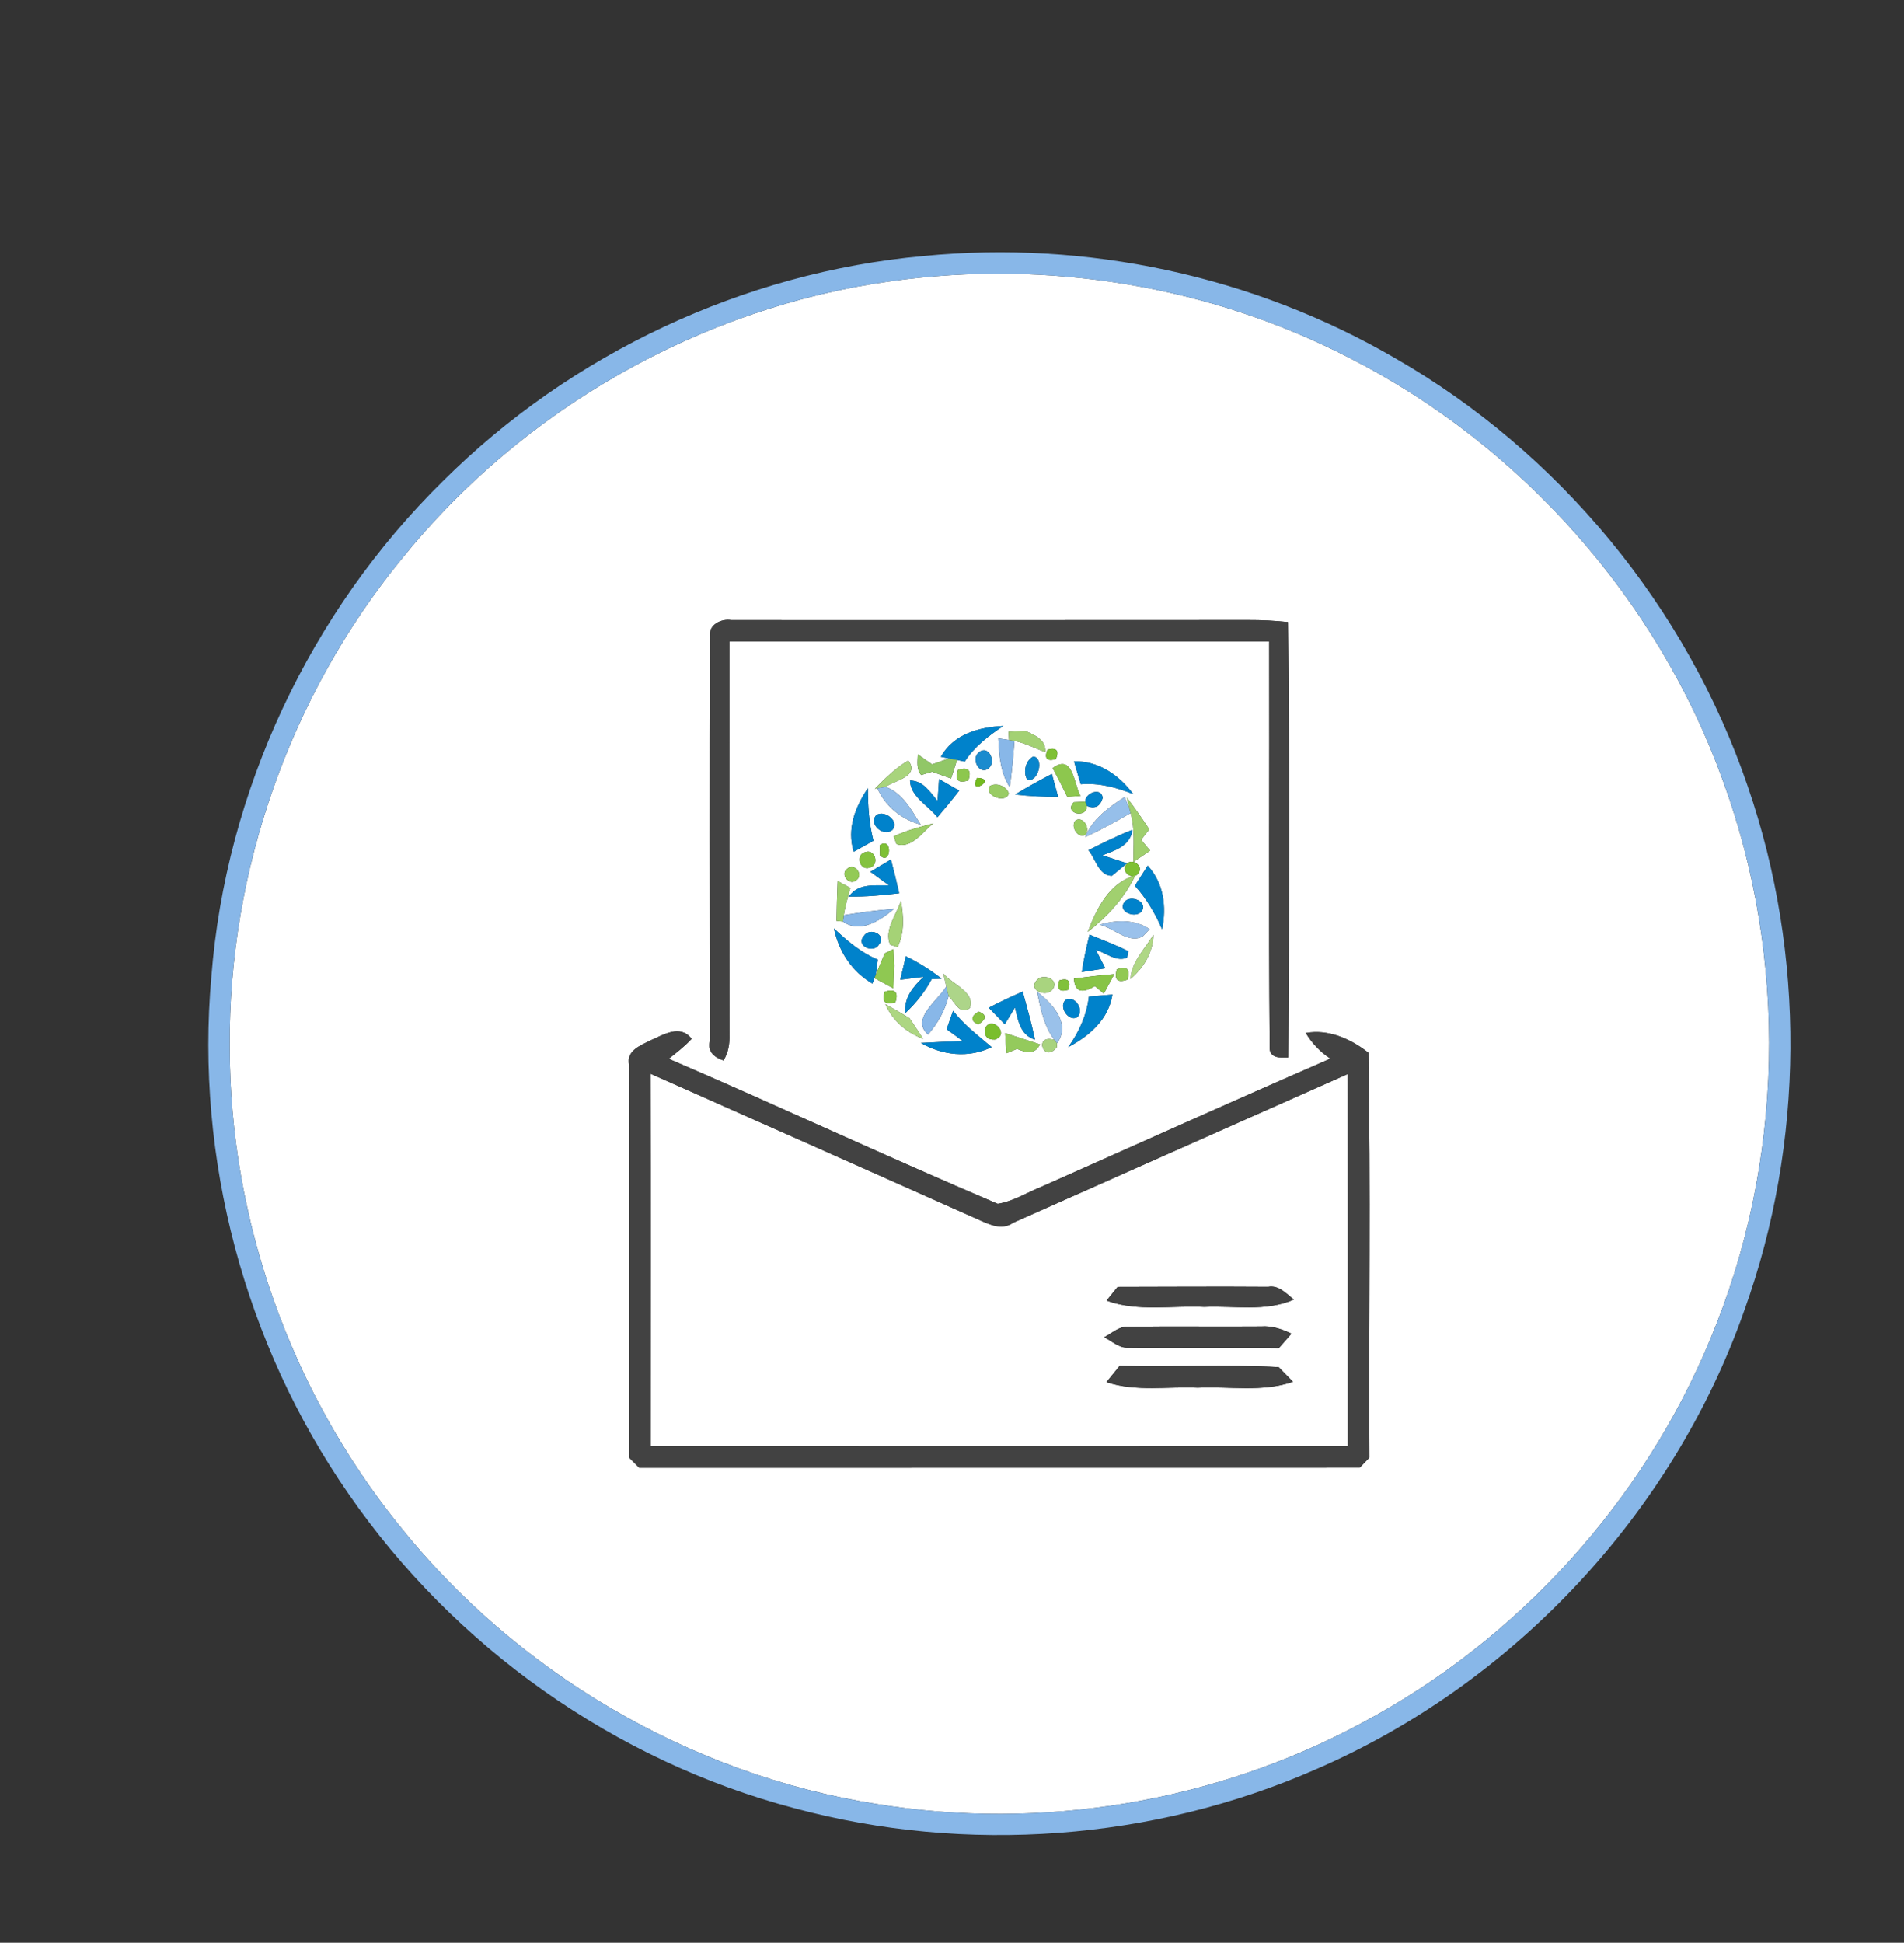 <?xml version="1.0" encoding="UTF-8" ?>
<!DOCTYPE svg PUBLIC "-//W3C//DTD SVG 1.1//EN" "http://www.w3.org/Graphics/SVG/1.1/DTD/svg11.dtd">
<svg width="302pt" height="308pt" viewBox="0 0 302 308" version="1.1" xmlns="http://www.w3.org/2000/svg">
<rect x="0" y="0" width="302" height="308" fill="#333333" stroke="none"/>
<g id="#ffffffff">
<path fill="#ffffff" opacity="1.00" d=" M 141.41 44.57 C 166.12 41.11 191.89 45.29 214.09 56.77 C 241.26 70.62 262.87 94.99 273.25 123.69 C 283.67 152.08 282.99 184.38 271.29 212.27 C 260.61 238.10 240.74 259.97 216.08 273.12 C 192.72 285.72 165.18 290.30 138.99 285.99 C 109.41 281.32 81.90 265.15 63.25 241.74 C 46.11 220.48 36.44 193.32 36.44 166.00 C 36.22 138.08 46.03 110.22 63.71 88.62 C 82.85 64.87 111.17 48.72 141.41 44.57 M 112.61 100.92 C 112.53 122.30 112.58 143.68 112.59 165.06 C 112.17 166.74 113.31 167.63 114.75 168.12 C 115.52 166.91 115.74 165.50 115.70 164.10 C 115.68 143.30 115.69 122.49 115.69 101.69 C 144.23 101.69 172.77 101.68 201.31 101.69 C 201.37 123.10 201.20 144.51 201.39 165.91 C 201.24 167.76 202.99 167.73 204.32 167.65 C 204.49 144.64 204.54 121.62 204.29 98.62 C 202.19 98.40 200.09 98.29 197.99 98.30 C 170.65 98.33 143.32 98.31 115.99 98.31 C 114.39 98.04 112.34 99.05 112.61 100.92 M 149.23 119.98 L 150.52 120.24 C 149.85 120.47 148.51 120.94 147.84 121.18 C 147.27 120.78 146.14 119.99 145.57 119.59 C 145.55 120.71 145.31 121.93 146.11 122.87 C 146.55 122.74 147.42 122.48 147.85 122.35 C 148.85 122.70 149.85 123.06 150.85 123.42 C 151.09 122.69 151.56 121.22 151.80 120.48 L 153.02 120.74 C 154.56 118.35 156.82 116.65 159.14 115.09 C 155.27 115.29 151.28 116.35 149.23 119.98 M 159.96 116.00 L 160.03 117.31 C 159.61 117.25 158.76 117.13 158.34 117.06 C 158.49 119.72 158.64 122.50 160.16 124.79 C 160.51 122.36 160.73 119.91 160.91 117.46 C 162.62 117.81 164.18 118.63 165.80 119.25 C 165.90 117.24 164.19 116.61 162.74 115.91 C 162.04 115.93 160.66 115.98 159.96 116.00 M 155.28 119.26 C 153.94 120.22 155.29 123.00 156.82 121.80 C 158.06 120.81 156.83 118.02 155.28 119.26 M 166.13 118.86 C 165.60 120.25 166.05 120.75 167.49 120.34 C 168.02 118.96 167.57 118.47 166.13 118.86 M 162.94 123.61 C 164.60 124.16 165.73 120.22 163.91 119.93 C 162.65 120.53 162.22 122.47 162.94 123.61 M 138.75 125.06 L 139.16 124.98 C 140.47 127.89 142.98 129.88 146.04 130.74 C 144.59 128.45 143.19 125.74 140.47 124.74 C 141.93 123.71 145.94 123.09 144.07 120.57 C 142.05 121.75 140.39 123.41 138.75 125.06 M 166.97 121.77 C 167.77 123.27 168.55 124.79 169.29 126.32 C 169.81 126.29 170.85 126.22 171.38 126.18 C 170.31 124.35 170.23 119.36 166.97 121.77 M 170.35 120.69 C 170.70 121.90 171.05 123.12 171.42 124.33 C 174.31 124.08 177.10 124.84 179.76 125.90 C 177.48 122.87 174.30 120.63 170.35 120.69 M 151.95 122.05 C 151.42 123.68 151.97 124.24 153.60 123.72 C 154.13 122.09 153.58 121.54 151.95 122.05 M 154.99 123.32 C 153.40 126.33 158.35 123.44 154.99 123.32 M 161.01 125.96 C 163.27 126.23 165.55 126.34 167.83 126.32 C 167.50 125.11 167.17 123.90 166.84 122.69 C 164.87 123.73 162.90 124.79 161.01 125.96 M 144.34 123.74 C 144.37 126.28 147.26 127.72 148.69 129.57 C 149.87 128.19 151.03 126.79 152.14 125.34 C 151.08 124.73 150.01 124.12 148.95 123.51 C 148.89 124.37 148.77 126.10 148.71 126.96 C 147.49 125.56 146.43 123.74 144.34 123.74 M 156.95 124.66 C 156.10 126.21 159.62 127.43 160.00 125.79 C 159.67 124.62 157.95 123.97 156.95 124.66 M 135.41 135.04 C 136.19 134.61 137.76 133.73 138.54 133.29 C 137.84 130.56 137.66 127.75 137.66 124.95 C 135.64 127.95 134.29 131.41 135.41 135.04 M 172.13 127.09 C 171.67 127.11 170.77 127.15 170.31 127.18 C 168.65 128.89 172.33 129.91 172.40 127.78 C 173.67 128.28 174.50 127.86 174.90 126.51 C 174.74 124.72 172.10 125.69 172.13 127.09 M 172.12 132.71 C 174.60 131.58 176.98 130.27 179.33 128.90 C 180.04 131.43 179.76 134.07 179.77 136.66 C 180.43 136.21 181.76 135.31 182.43 134.86 C 182.07 134.43 181.35 133.57 180.99 133.14 C 181.32 132.73 181.97 131.90 182.29 131.49 C 181.16 129.78 180.00 128.08 178.74 126.45 L 179.19 128.35 C 178.99 127.85 178.59 126.85 178.39 126.35 C 175.87 127.99 173.30 129.80 172.12 132.71 M 138.96 129.25 C 137.72 130.70 140.16 132.73 141.52 131.60 C 142.79 130.22 140.25 128.29 138.96 129.25 M 170.64 130.04 C 169.70 130.90 170.89 132.97 172.10 132.38 C 173.03 131.49 171.90 129.37 170.64 130.04 M 141.76 132.60 C 141.87 132.90 142.09 133.52 142.19 133.82 C 144.58 134.64 146.38 131.84 148.03 130.55 C 145.89 131.09 143.76 131.67 141.76 132.60 M 172.64 134.79 C 173.79 136.15 174.27 138.83 176.36 138.85 C 176.97 138.36 178.17 137.37 178.77 136.87 C 177.79 136.55 175.83 135.92 174.85 135.60 C 176.91 134.82 179.27 134.11 179.64 131.55 C 177.24 132.48 174.94 133.63 172.64 134.79 M 139.54 133.99 C 139.54 134.39 139.56 135.20 139.57 135.61 C 141.34 137.35 141.64 132.57 139.54 133.99 M 137.25 135.09 C 135.65 135.47 136.32 138.08 137.91 137.57 C 139.55 137.22 138.86 134.54 137.25 135.09 M 134.39 137.72 C 133.16 138.57 134.70 140.53 135.83 139.54 C 137.04 138.67 135.53 136.72 134.39 137.72 M 138.05 138.21 C 138.79 138.75 140.26 139.83 141.00 140.36 C 138.74 140.42 136.16 139.97 134.64 142.14 C 137.31 142.19 139.97 141.94 142.62 141.62 C 142.22 139.82 141.79 138.04 141.31 136.27 C 140.49 136.76 138.87 137.73 138.05 138.21 M 178.62 137.10 C 177.72 138.28 179.75 139.67 180.56 138.44 C 181.50 137.25 179.42 135.87 178.62 137.10 M 180.00 140.43 C 181.85 142.45 183.23 144.83 184.33 147.34 C 185.04 143.75 184.61 140.04 182.04 137.24 C 181.35 138.30 180.67 139.37 180.00 140.43 M 132.86 139.68 C 132.77 141.78 132.71 143.88 132.68 145.99 L 133.70 146.09 C 136.41 148.09 139.68 145.90 141.81 144.08 C 139.14 144.30 136.47 144.64 133.83 145.09 C 134.06 143.63 134.48 142.20 134.88 140.78 C 134.38 140.51 133.36 139.96 132.86 139.68 M 172.53 147.74 C 175.63 145.32 178.35 142.38 180.06 138.81 C 175.93 139.92 173.93 144.08 172.53 147.74 M 178.37 142.97 C 177.17 144.53 180.04 145.66 181.03 144.53 C 182.22 142.99 179.34 141.76 178.37 142.97 M 141.19 149.78 C 141.49 149.86 142.08 150.04 142.38 150.13 C 143.49 147.83 143.33 145.26 142.90 142.83 C 142.19 145.03 140.19 147.41 141.19 149.78 M 174.38 146.60 C 176.58 147.01 179.15 149.84 181.35 148.36 C 181.60 148.10 182.10 147.57 182.34 147.30 C 179.95 145.70 177.03 145.84 174.38 146.60 M 132.27 147.18 C 133.04 150.85 135.11 154.04 138.38 155.94 L 138.71 155.08 C 139.46 155.48 140.95 156.29 141.69 156.69 C 141.75 155.48 141.80 154.28 141.84 153.08 C 141.81 152.43 141.74 151.13 141.71 150.47 C 141.37 150.64 140.68 150.97 140.34 151.14 C 139.85 152.27 139.37 153.41 138.91 154.55 C 138.99 153.95 139.15 152.74 139.23 152.14 C 136.56 151.02 134.35 149.15 132.27 147.18 M 137.02 148.38 C 135.65 149.92 138.52 151.24 139.40 149.76 C 140.74 148.18 137.93 146.91 137.02 148.38 M 172.82 148.17 C 172.31 150.13 171.90 152.11 171.59 154.11 C 172.52 153.96 174.38 153.67 175.32 153.52 C 174.94 152.79 174.20 151.33 173.83 150.61 C 175.45 151.04 177.04 152.55 178.78 151.82 C 178.83 151.57 178.92 151.06 178.96 150.80 C 176.97 149.80 174.88 149.02 172.82 148.17 M 179.31 155.21 C 181.39 153.43 182.89 151.01 182.95 148.20 C 181.59 150.45 179.49 152.42 179.31 155.21 M 143.68 151.60 C 143.45 152.53 143.01 154.40 142.79 155.33 C 143.72 155.21 145.58 154.98 146.51 154.86 C 144.87 156.39 143.34 158.18 143.59 160.62 C 145.27 159.06 146.70 157.25 147.79 155.23 C 148.18 155.21 148.96 155.18 149.35 155.16 C 147.59 153.77 145.69 152.59 143.68 151.60 M 177.15 153.67 C 176.67 155.33 177.24 155.88 178.84 155.31 C 179.31 153.64 178.75 153.10 177.15 153.67 M 170.34 155.15 C 170.49 157.56 171.94 157.35 173.67 156.35 C 174.02 156.64 174.73 157.22 175.08 157.52 C 175.50 156.75 176.33 155.21 176.75 154.44 C 174.60 154.60 172.47 154.88 170.34 155.15 M 149.62 154.33 C 149.74 154.85 149.98 155.87 150.10 156.39 C 148.81 158.60 144.35 161.54 147.20 164.01 C 148.75 162.27 149.90 160.17 150.47 157.91 C 151.42 158.84 152.26 161.04 153.82 159.82 C 154.80 157.31 150.94 156.00 149.62 154.33 M 164.36 155.50 C 163.07 157.07 166.03 158.14 166.93 156.88 C 168.22 155.27 165.27 154.15 164.36 155.50 M 168.03 155.43 C 167.57 156.84 168.04 157.33 169.46 156.92 C 169.90 155.52 169.43 155.02 168.03 155.43 M 140.33 157.22 C 139.82 158.83 140.39 159.39 142.03 158.89 C 142.53 157.27 141.97 156.72 140.33 157.22 M 156.83 159.77 C 157.67 160.64 158.52 161.52 159.37 162.39 C 159.78 161.73 160.59 160.40 160.99 159.73 C 161.47 161.77 161.83 164.11 164.16 164.82 C 163.62 162.26 162.91 159.74 162.22 157.21 C 160.39 158.00 158.59 158.84 156.83 159.77 M 164.50 157.23 C 165.03 159.88 165.56 162.66 167.24 164.86 C 163.84 163.87 165.54 168.71 167.63 166.01 L 167.65 165.42 C 169.95 162.26 166.90 159.11 164.50 157.23 M 169.03 158.51 C 167.85 159.56 169.42 162.01 170.85 161.29 C 172.07 160.21 170.53 157.73 169.03 158.51 M 172.71 157.99 C 172.37 160.94 171.15 163.63 169.42 166.02 C 172.79 164.24 175.82 161.65 176.45 157.68 C 175.20 157.78 173.95 157.88 172.71 157.99 M 140.43 159.21 C 141.58 161.83 143.78 163.71 146.44 164.70 C 145.72 163.60 144.99 162.50 144.26 161.42 C 143.00 160.64 141.72 159.90 140.43 159.21 M 155.22 160.37 C 153.95 161.15 153.92 161.83 155.15 162.43 C 156.52 161.57 156.54 160.88 155.22 160.37 M 151.17 160.25 C 150.92 160.98 150.41 162.44 150.15 163.18 C 151.01 163.79 151.86 164.42 152.70 165.06 C 150.48 165.13 148.27 165.22 146.06 165.35 C 149.52 167.33 153.63 167.79 157.29 166.01 C 155.16 164.18 152.89 162.49 151.17 160.25 M 156.19 163.22 C 156.14 164.34 156.68 164.87 157.81 164.81 C 160.37 163.95 157.07 160.72 156.19 163.22 M 103.09 164.98 C 101.50 165.79 99.25 166.63 99.81 168.88 C 99.76 189.61 99.81 210.35 99.79 231.09 C 100.19 231.49 100.98 232.29 101.38 232.69 C 139.48 232.68 177.58 232.70 215.68 232.68 C 216.06 232.28 216.83 231.48 217.21 231.08 C 217.09 209.69 217.44 188.27 217.04 166.89 C 214.28 164.72 210.69 163.10 207.11 163.77 C 208.10 165.40 209.41 166.79 211.02 167.83 C 195.67 174.50 180.41 181.39 165.11 188.18 C 162.84 189.09 160.68 190.48 158.24 190.85 C 140.75 183.42 123.53 175.36 106.07 167.86 C 107.34 166.87 108.60 165.88 109.70 164.70 C 107.88 162.30 105.19 164.08 103.09 164.98 M 159.42 163.78 C 159.48 164.84 159.56 165.91 159.64 166.98 C 160.06 166.81 160.90 166.46 161.32 166.29 C 162.74 166.91 164.17 167.23 164.95 165.57 C 163.10 164.97 161.26 164.38 159.42 163.78 Z" />
<path fill="#ffffff" opacity="1.00" d=" M 103.20 229.30 C 103.20 209.61 103.23 189.92 103.19 170.23 C 120.67 177.99 138.16 185.75 155.63 193.55 C 157.24 194.28 159.06 195.00 160.69 193.86 C 178.39 186.00 196.08 178.12 213.78 170.27 C 213.81 189.95 213.78 209.63 213.79 229.30 C 176.93 229.31 140.07 229.32 103.20 229.30 M 177.27 204.02 C 176.83 204.56 175.95 205.66 175.51 206.20 C 180.49 208.01 185.86 206.94 191.02 207.20 C 195.76 206.98 200.75 208.01 205.24 206.03 C 204.01 205.10 202.87 203.70 201.14 204.01 C 193.19 203.95 185.23 204.01 177.27 204.02 M 175.13 212.00 C 176.35 212.60 177.47 213.75 178.94 213.66 C 186.91 213.78 194.88 213.61 202.85 213.72 C 203.35 213.15 204.35 212.01 204.85 211.44 C 203.34 210.71 201.73 210.16 200.03 210.29 C 193.01 210.35 185.99 210.24 178.97 210.34 C 177.48 210.23 176.36 211.39 175.13 212.00 M 175.49 219.12 C 180.16 220.68 185.16 219.78 189.98 220.00 C 195.01 219.75 200.23 220.76 205.09 219.06 C 204.52 218.48 203.39 217.32 202.82 216.74 C 194.43 216.30 186.00 216.73 177.59 216.54 C 176.88 217.40 176.18 218.26 175.49 219.12 Z" />
</g>
<g id="#88b7e8ff">
<path fill="#88b7e8" opacity="1.00" d=" M 146.48 40.59 C 172.29 38.05 198.88 43.73 221.31 56.80 C 247.31 71.72 267.57 96.31 277.23 124.70 C 286.40 151.36 286.24 181.13 276.70 207.68 C 265.37 239.95 240.07 266.96 208.68 280.52 C 182.90 291.82 153.26 293.99 126.08 286.69 C 97.50 279.19 71.96 261.06 55.22 236.74 C 38.81 213.07 30.97 183.63 33.52 154.93 C 35.80 125.41 49.18 96.98 70.29 76.24 C 90.58 56.06 117.96 43.17 146.48 40.59 M 141.41 44.57 C 111.17 48.72 82.85 64.87 63.71 88.62 C 46.03 110.22 36.22 138.08 36.44 166.00 C 36.44 193.32 46.11 220.48 63.25 241.74 C 81.90 265.15 109.41 281.32 138.99 285.99 C 165.18 290.30 192.72 285.72 216.08 273.12 C 240.74 259.97 260.61 238.10 271.29 212.27 C 282.99 184.38 283.67 152.08 273.25 123.69 C 262.87 94.99 241.26 70.62 214.09 56.77 C 191.89 45.29 166.12 41.11 141.41 44.57 Z" />
<path fill="#88b7e8" opacity="1.00" d=" M 158.34 117.06 C 158.76 117.13 159.61 117.25 160.03 117.31 L 160.91 117.46 C 160.73 119.91 160.51 122.36 160.16 124.79 C 158.64 122.50 158.49 119.72 158.34 117.06 Z" />
<path fill="#88b7e8" opacity="1.00" d=" M 133.83 145.09 C 136.47 144.64 139.14 144.30 141.81 144.08 C 139.68 145.90 136.41 148.09 133.70 146.09 L 133.83 145.09 Z" />
<path fill="#88b7e8" opacity="1.00" d=" M 147.20 164.01 C 144.35 161.54 148.81 158.60 150.10 156.39 C 150.19 156.77 150.38 157.53 150.47 157.91 C 149.90 160.17 148.75 162.27 147.20 164.01 Z" />
</g>
<g id="#424242ff">
<path fill="#424242" opacity="1.00" d=" M 112.61 100.92 C 112.34 99.05 114.39 98.04 115.99 98.31 C 143.32 98.31 170.65 98.33 197.99 98.30 C 200.09 98.29 202.19 98.40 204.29 98.62 C 204.54 121.62 204.49 144.64 204.32 167.65 C 202.99 167.73 201.24 167.76 201.39 165.91 C 201.20 144.51 201.37 123.10 201.31 101.69 C 172.77 101.68 144.23 101.69 115.69 101.69 C 115.69 122.49 115.68 143.30 115.70 164.10 C 115.74 165.50 115.52 166.91 114.75 168.12 C 113.31 167.63 112.17 166.74 112.59 165.06 C 112.58 143.68 112.53 122.30 112.61 100.92 Z" />
<path fill="#424242" opacity="1.00" d=" M 103.09 164.98 C 105.19 164.08 107.88 162.30 109.70 164.70 C 108.60 165.88 107.34 166.87 106.07 167.86 C 123.53 175.36 140.75 183.42 158.24 190.85 C 160.68 190.48 162.84 189.09 165.11 188.18 C 180.41 181.39 195.67 174.50 211.02 167.83 C 209.41 166.79 208.10 165.40 207.11 163.77 C 210.69 163.10 214.28 164.72 217.04 166.89 C 217.44 188.27 217.09 209.69 217.21 231.08 C 216.83 231.48 216.06 232.28 215.68 232.68 C 177.58 232.70 139.48 232.68 101.38 232.69 C 100.98 232.29 100.19 231.49 99.79 231.09 C 99.81 210.35 99.76 189.61 99.81 168.88 C 99.25 166.63 101.50 165.79 103.09 164.98 M 103.20 229.30 C 140.07 229.32 176.93 229.31 213.79 229.30 C 213.78 209.63 213.81 189.95 213.78 170.27 C 196.08 178.12 178.39 186.00 160.69 193.86 C 159.06 195.00 157.24 194.28 155.63 193.55 C 138.16 185.75 120.67 177.99 103.19 170.23 C 103.23 189.92 103.20 209.61 103.20 229.30 Z" />
<path fill="#424242" opacity="1.00" d=" M 177.27 204.02 C 185.23 204.01 193.19 203.95 201.14 204.01 C 202.87 203.70 204.01 205.10 205.24 206.03 C 200.75 208.01 195.76 206.98 191.02 207.20 C 185.86 206.94 180.49 208.01 175.51 206.20 C 175.95 205.66 176.83 204.56 177.27 204.02 Z" />
<path fill="#424242" opacity="1.00" d=" M 175.13 212.00 C 176.36 211.39 177.48 210.23 178.97 210.34 C 185.99 210.24 193.01 210.35 200.03 210.29 C 201.73 210.16 203.34 210.71 204.85 211.44 C 204.35 212.01 203.35 213.15 202.85 213.72 C 194.88 213.61 186.91 213.78 178.94 213.66 C 177.47 213.75 176.35 212.60 175.13 212.00 Z" />
<path fill="#424242" opacity="1.00" d=" M 175.49 219.12 C 176.18 218.26 176.88 217.40 177.59 216.54 C 186.00 216.73 194.43 216.30 202.82 216.74 C 203.39 217.32 204.52 218.48 205.09 219.06 C 200.23 220.76 195.01 219.75 189.98 220.00 C 185.16 219.78 180.16 220.68 175.49 219.12 Z" />
</g>
<g id="#0082cbff">
<path fill="#0082cb" opacity="1.00" d=" M 149.23 119.98 C 151.28 116.35 155.27 115.29 159.14 115.09 C 156.82 116.65 154.56 118.35 153.02 120.74 L 151.80 120.48 C 151.48 120.42 150.84 120.30 150.52 120.24 L 149.23 119.98 Z" />
<path fill="#0082cb" opacity="1.00" d=" M 170.35 120.69 C 174.30 120.63 177.48 122.87 179.76 125.90 C 177.10 124.84 174.31 124.08 171.42 124.33 C 171.05 123.12 170.70 121.90 170.35 120.69 Z" />
<path fill="#0082cb" opacity="1.00" d=" M 161.01 125.96 C 162.90 124.79 164.87 123.73 166.84 122.69 C 167.17 123.90 167.50 125.11 167.83 126.32 C 165.55 126.34 163.27 126.23 161.01 125.96 Z" />
<path fill="#0082cb" opacity="1.00" d=" M 144.34 123.74 C 146.43 123.74 147.49 125.56 148.71 126.96 C 148.77 126.10 148.89 124.37 148.95 123.51 C 150.01 124.12 151.08 124.73 152.14 125.34 C 151.03 126.79 149.87 128.19 148.69 129.57 C 147.26 127.72 144.37 126.28 144.34 123.74 Z" />
<path fill="#0082cb" opacity="1.00" d=" M 135.41 135.04 C 134.29 131.41 135.64 127.95 137.66 124.95 C 137.66 127.75 137.84 130.56 138.54 133.29 C 137.76 133.73 136.19 134.61 135.41 135.04 Z" />
<path fill="#0082cb" opacity="1.00" d=" M 172.13 127.09 C 172.10 125.69 174.74 124.72 174.90 126.51 C 174.50 127.86 173.67 128.28 172.40 127.78 L 172.13 127.09 Z" />
<path fill="#0082cb" opacity="1.00" d=" M 138.96 129.25 C 140.25 128.29 142.79 130.22 141.52 131.60 C 140.16 132.73 137.72 130.70 138.96 129.25 Z" />
<path fill="#0082cb" opacity="1.00" d=" M 172.64 134.79 C 174.94 133.63 177.24 132.48 179.64 131.55 C 179.27 134.11 176.91 134.82 174.85 135.60 C 175.83 135.92 177.79 136.55 178.77 136.87 C 178.17 137.37 176.97 138.36 176.36 138.85 C 174.27 138.83 173.79 136.15 172.64 134.79 Z" />
<path fill="#0082cb" opacity="1.00" d=" M 138.05 138.21 C 138.87 137.73 140.49 136.76 141.31 136.27 C 141.79 138.04 142.22 139.82 142.62 141.62 C 139.97 141.94 137.31 142.19 134.64 142.14 C 136.16 139.97 138.74 140.42 141.00 140.36 C 140.26 139.83 138.79 138.75 138.05 138.21 Z" />
<path fill="#0082cb" opacity="1.00" d=" M 180.00 140.43 C 180.67 139.37 181.35 138.30 182.04 137.24 C 184.61 140.04 185.04 143.75 184.33 147.34 C 183.23 144.83 181.85 142.45 180.00 140.43 Z" />
<path fill="#0082cb" opacity="1.00" d=" M 178.37 142.97 C 179.34 141.76 182.22 142.99 181.03 144.53 C 180.04 145.66 177.17 144.53 178.37 142.97 Z" />
<path fill="#0082cb" opacity="1.00" d=" M 132.27 147.18 C 134.35 149.15 136.56 151.02 139.23 152.14 C 139.15 152.74 138.99 153.95 138.91 154.55 L 138.71 155.08 L 138.38 155.94 C 135.11 154.04 133.04 150.85 132.27 147.18 Z" />
<path fill="#0082cb" opacity="1.00" d=" M 137.02 148.38 C 137.93 146.91 140.74 148.18 139.40 149.76 C 138.52 151.24 135.65 149.92 137.02 148.38 Z" />
<path fill="#0082cb" opacity="1.00" d=" M 172.82 148.17 C 174.88 149.02 176.97 149.80 178.96 150.80 C 178.92 151.06 178.83 151.57 178.78 151.82 C 177.04 152.55 175.45 151.04 173.83 150.61 C 174.20 151.33 174.94 152.79 175.32 153.52 C 174.38 153.67 172.52 153.96 171.59 154.11 C 171.90 152.11 172.31 150.13 172.82 148.17 Z" />
<path fill="#0082cb" opacity="1.00" d=" M 143.68 151.60 C 145.69 152.59 147.59 153.77 149.35 155.16 C 148.96 155.18 148.18 155.21 147.79 155.23 C 146.70 157.25 145.27 159.06 143.59 160.62 C 143.34 158.18 144.87 156.39 146.51 154.86 C 145.58 154.98 143.72 155.21 142.79 155.33 C 143.01 154.40 143.45 152.53 143.68 151.60 Z" />
<path fill="#0082cb" opacity="1.00" d=" M 156.83 159.77 C 158.59 158.84 160.39 158.00 162.22 157.21 C 162.91 159.74 163.62 162.26 164.16 164.82 C 161.83 164.11 161.47 161.77 160.99 159.73 C 160.59 160.40 159.78 161.73 159.37 162.39 C 158.52 161.52 157.67 160.64 156.83 159.77 Z" />
<path fill="#0082cb" opacity="1.00" d=" M 169.03 158.51 C 170.53 157.73 172.07 160.21 170.85 161.29 C 169.42 162.01 167.85 159.56 169.03 158.51 Z" />
<path fill="#0082cb" opacity="1.00" d=" M 172.71 157.99 C 173.95 157.88 175.20 157.78 176.45 157.68 C 175.82 161.65 172.79 164.24 169.42 166.02 C 171.15 163.63 172.37 160.94 172.71 157.99 Z" />
<path fill="#0082cb" opacity="1.00" d=" M 151.17 160.25 C 152.89 162.49 155.16 164.18 157.29 166.01 C 153.63 167.79 149.52 167.33 146.06 165.35 C 148.27 165.22 150.48 165.13 152.70 165.06 C 151.86 164.42 151.01 163.79 150.15 163.18 C 150.41 162.44 150.92 160.98 151.17 160.25 Z" />
</g>
<g id="#a3d173ff">
<path fill="#a3d173" opacity="1.00" d=" M 159.96 116.00 C 160.66 115.98 162.04 115.93 162.74 115.91 C 164.19 116.61 165.90 117.24 165.80 119.25 C 164.18 118.63 162.62 117.81 160.91 117.46 L 160.03 117.31 L 159.96 116.00 Z" />
</g>
<g id="#1a8bceff">
<path fill="#1a8bce" opacity="1.00" d=" M 155.28 119.26 C 156.83 118.02 158.06 120.81 156.82 121.80 C 155.29 123.00 153.94 120.22 155.28 119.26 Z" />
</g>
<g id="#7ec034ff">
<path fill="#7ec034" opacity="1.00" d=" M 166.13 118.86 C 167.57 118.47 168.02 118.96 167.49 120.34 C 166.05 120.75 165.60 120.25 166.13 118.86 Z" />
<path fill="#7ec034" opacity="1.00" d=" M 139.54 133.99 C 141.64 132.57 141.34 137.35 139.57 135.61 C 139.56 135.20 139.54 134.39 139.54 133.99 Z" />
<path fill="#7ec034" opacity="1.00" d=" M 178.62 137.10 C 179.42 135.87 181.50 137.25 180.56 138.44 C 179.75 139.67 177.72 138.28 178.62 137.10 Z" />
</g>
<g id="#91c767ff">
<path fill="#91c767" opacity="1.00" d=" M 145.57 119.59 C 146.14 119.99 147.27 120.78 147.84 121.18 C 148.51 120.94 149.85 120.47 150.52 120.24 C 150.84 120.30 151.48 120.42 151.80 120.48 C 151.56 121.22 151.09 122.69 150.85 123.42 C 149.85 123.06 148.85 122.70 147.85 122.35 C 147.42 122.48 146.55 122.74 146.11 122.87 C 145.31 121.93 145.55 120.71 145.57 119.59 Z" />
</g>
<g id="#0985ccff">
<path fill="#0985cc" opacity="1.00" d=" M 162.94 123.61 C 162.22 122.47 162.65 120.53 163.91 119.93 C 165.73 120.22 164.60 124.16 162.94 123.61 Z" />
</g>
<g id="#a8d47cff">
<path fill="#a8d47c" opacity="1.00" d=" M 138.75 125.06 C 140.39 123.41 142.05 121.75 144.07 120.57 C 145.94 123.09 141.93 123.71 140.47 124.74 L 139.16 124.98 L 138.75 125.06 Z" />
</g>
<g id="#8dc74eff">
<path fill="#8dc74e" opacity="1.00" d=" M 166.97 121.77 C 170.23 119.36 170.31 124.35 171.38 126.18 C 170.85 126.22 169.81 126.29 169.29 126.32 C 168.55 124.79 167.77 123.27 166.97 121.77 Z" />
<path fill="#8dc74e" opacity="1.00" d=" M 151.95 122.05 C 153.58 121.54 154.13 122.09 153.60 123.72 C 151.97 124.24 151.42 123.68 151.95 122.05 Z" />
</g>
<g id="#74bb20ff">
<path fill="#74bb20" opacity="1.00" d=" M 154.99 123.32 C 158.35 123.44 153.40 126.33 154.99 123.32 Z" />
</g>
<g id="#99cc64ff">
<path fill="#99cc64" opacity="1.00" d=" M 156.95 124.66 C 157.95 123.97 159.67 124.62 160.00 125.79 C 159.62 127.43 156.10 126.21 156.95 124.66 Z" />
</g>
<g id="#94bee9ff">
<path fill="#94bee9" opacity="1.00" d=" M 139.16 124.98 L 140.47 124.74 C 143.19 125.74 144.59 128.45 146.04 130.74 C 142.98 129.88 140.47 127.89 139.16 124.98 Z" />
</g>
<g id="#8fc854ff">
<path fill="#8fc854" opacity="1.00" d=" M 170.31 127.18 C 170.77 127.15 171.67 127.11 172.13 127.09 L 172.40 127.78 C 172.33 129.91 168.65 128.89 170.31 127.18 Z" />
</g>
<g id="#96bfeaff">
<path fill="#96bfea" opacity="1.00" d=" M 172.12 132.71 C 173.30 129.80 175.87 127.99 178.39 126.35 C 178.59 126.85 178.99 127.85 179.19 128.35 L 179.33 128.90 C 176.98 130.27 174.60 131.58 172.12 132.71 Z" />
</g>
<g id="#9fcf6dff">
<path fill="#9fcf6d" opacity="1.00" d=" M 178.74 126.45 C 180.00 128.08 181.16 129.78 182.29 131.49 C 181.97 131.90 181.32 132.73 180.99 133.14 C 181.35 133.57 182.07 134.43 182.43 134.86 C 181.76 135.31 180.43 136.21 179.77 136.66 C 179.76 134.07 180.04 131.43 179.33 128.90 L 179.19 128.35 L 178.74 126.45 Z" />
</g>
<g id="#98cc61ff">
<path fill="#98cc61" opacity="1.00" d=" M 170.64 130.04 C 171.90 129.37 173.03 131.49 172.10 132.38 C 170.89 132.97 169.70 130.90 170.64 130.04 Z" />
</g>
<g id="#9bcd67ff">
<path fill="#9bcd67" opacity="1.00" d=" M 141.76 132.60 C 143.76 131.67 145.89 131.09 148.03 130.55 C 146.38 131.84 144.58 134.64 142.19 133.82 C 142.09 133.52 141.87 132.90 141.76 132.60 Z" />
</g>
<g id="#84c23fff">
<path fill="#84c23f" opacity="1.00" d=" M 137.25 135.09 C 138.86 134.54 139.55 137.22 137.91 137.57 C 136.32 138.08 135.65 135.47 137.25 135.09 Z" />
</g>
<g id="#93ca56ff">
<path fill="#93ca56" opacity="1.00" d=" M 134.39 137.72 C 135.53 136.72 137.04 138.67 135.83 139.54 C 134.70 140.53 133.16 138.57 134.39 137.72 Z" />
</g>
<g id="#9ecf6bff">
<path fill="#9ecf6b" opacity="1.00" d=" M 132.86 139.68 C 133.36 139.96 134.38 140.51 134.88 140.78 C 134.48 142.20 134.06 143.63 133.83 145.09 L 133.70 146.09 L 132.68 145.99 C 132.71 143.88 132.77 141.78 132.86 139.68 Z" />
</g>
<g id="#a1d06fff">
<path fill="#a1d06f" opacity="1.00" d=" M 172.53 147.74 C 173.93 144.08 175.93 139.92 180.06 138.81 C 178.35 142.38 175.63 145.32 172.53 147.74 Z" />
</g>
<g id="#a5d276ff">
<path fill="#a5d276" opacity="1.00" d=" M 141.19 149.78 C 140.19 147.41 142.19 145.03 142.90 142.83 C 143.33 145.26 143.49 147.83 142.38 150.13 C 142.08 150.04 141.49 149.86 141.19 149.78 Z" />
</g>
<g id="#9ac1ebff">
<path fill="#9ac1eb" opacity="1.00" d=" M 174.38 146.60 C 177.03 145.84 179.95 145.70 182.34 147.30 C 182.10 147.57 181.60 148.10 181.35 148.36 C 179.15 149.84 176.58 147.01 174.38 146.60 Z" />
</g>
<g id="#afd785ff">
<path fill="#afd785" opacity="1.00" d=" M 179.31 155.21 C 179.49 152.42 181.59 150.45 182.95 148.20 C 182.89 151.01 181.39 153.43 179.31 155.21 Z" />
</g>
<g id="#8fc852ff">
<path fill="#8fc852" opacity="1.00" d=" M 140.34 151.14 C 140.68 150.97 141.37 150.64 141.71 150.47 C 141.74 151.13 141.81 152.43 141.84 153.08 C 141.80 154.28 141.75 155.48 141.69 156.69 C 140.95 156.29 139.46 155.48 138.71 155.08 L 138.91 154.55 C 139.37 153.41 139.85 152.27 140.34 151.14 Z" />
</g>
<g id="#91c954ff">
<path fill="#91c954" opacity="1.00" d=" M 177.15 153.67 C 178.75 153.10 179.31 153.64 178.84 155.31 C 177.24 155.88 176.67 155.33 177.15 153.67 Z" />
</g>
<g id="#88c446ff">
<path fill="#88c446" opacity="1.00" d=" M 170.34 155.15 C 172.47 154.88 174.60 154.60 176.75 154.44 C 176.33 155.21 175.50 156.75 175.08 157.52 C 174.73 157.22 174.02 156.64 173.67 156.35 C 171.94 157.35 170.49 157.56 170.34 155.15 Z" />
</g>
<g id="#add589ff">
<path fill="#add589" opacity="1.00" d=" M 149.62 154.33 C 150.94 156.00 154.80 157.31 153.82 159.82 C 152.26 161.04 151.42 158.84 150.47 157.91 C 150.38 157.53 150.19 156.77 150.10 156.39 C 149.98 155.87 149.74 154.85 149.62 154.33 Z" />
</g>
<g id="#a9d47fff">
<path fill="#a9d47f" opacity="1.00" d=" M 164.36 155.50 C 165.27 154.15 168.22 155.27 166.93 156.88 C 166.03 158.14 163.07 157.07 164.36 155.50 Z" />
</g>
<g id="#81c13bff">
<path fill="#81c13b" opacity="1.00" d=" M 168.03 155.43 C 169.43 155.02 169.90 155.52 169.46 156.92 C 168.04 157.33 167.57 156.84 168.03 155.43 Z" />
</g>
<g id="#86c343ff">
<path fill="#86c343" opacity="1.00" d=" M 140.33 157.22 C 141.97 156.72 142.53 157.27 142.03 158.89 C 140.39 159.39 139.82 158.83 140.33 157.22 Z" />
</g>
<g id="#9ac1eaff">
<path fill="#9ac1ea" opacity="1.00" d=" M 164.50 157.23 C 166.90 159.11 169.95 162.26 167.65 165.42 L 167.24 164.86 C 165.56 162.66 165.03 159.88 164.50 157.23 Z" />
</g>
<g id="#add682ff">
<path fill="#add682" opacity="1.00" d=" M 140.43 159.21 C 141.72 159.90 143.00 160.64 144.26 161.42 C 144.99 162.50 145.72 163.60 146.44 164.70 C 143.78 163.71 141.58 161.83 140.43 159.21 Z" />
</g>
<g id="#87c443ff">
<path fill="#87c443" opacity="1.00" d=" M 155.22 160.37 C 156.54 160.88 156.52 161.57 155.15 162.43 C 153.92 161.83 153.95 161.15 155.22 160.37 Z" />
</g>
<g id="#7abe2dff">
<path fill="#7abe2d" opacity="1.00" d=" M 156.19 163.22 C 157.07 160.72 160.37 163.95 157.81 164.81 C 156.68 164.87 156.14 164.34 156.19 163.22 Z" />
</g>
<g id="#94ca5cff">
<path fill="#94ca5c" opacity="1.00" d=" M 159.42 163.78 C 161.26 164.38 163.10 164.97 164.95 165.57 C 164.17 167.23 162.74 166.91 161.32 166.29 C 160.90 166.46 160.06 166.81 159.64 166.98 C 159.56 165.91 159.48 164.84 159.42 163.78 Z" />
</g>
<g id="#a8d37eff">
<path fill="#a8d37e" opacity="1.00" d=" M 167.63 166.01 C 165.54 168.71 163.84 163.87 167.24 164.86 L 167.65 165.42 L 167.63 166.01 Z" />
</g>
</svg>

